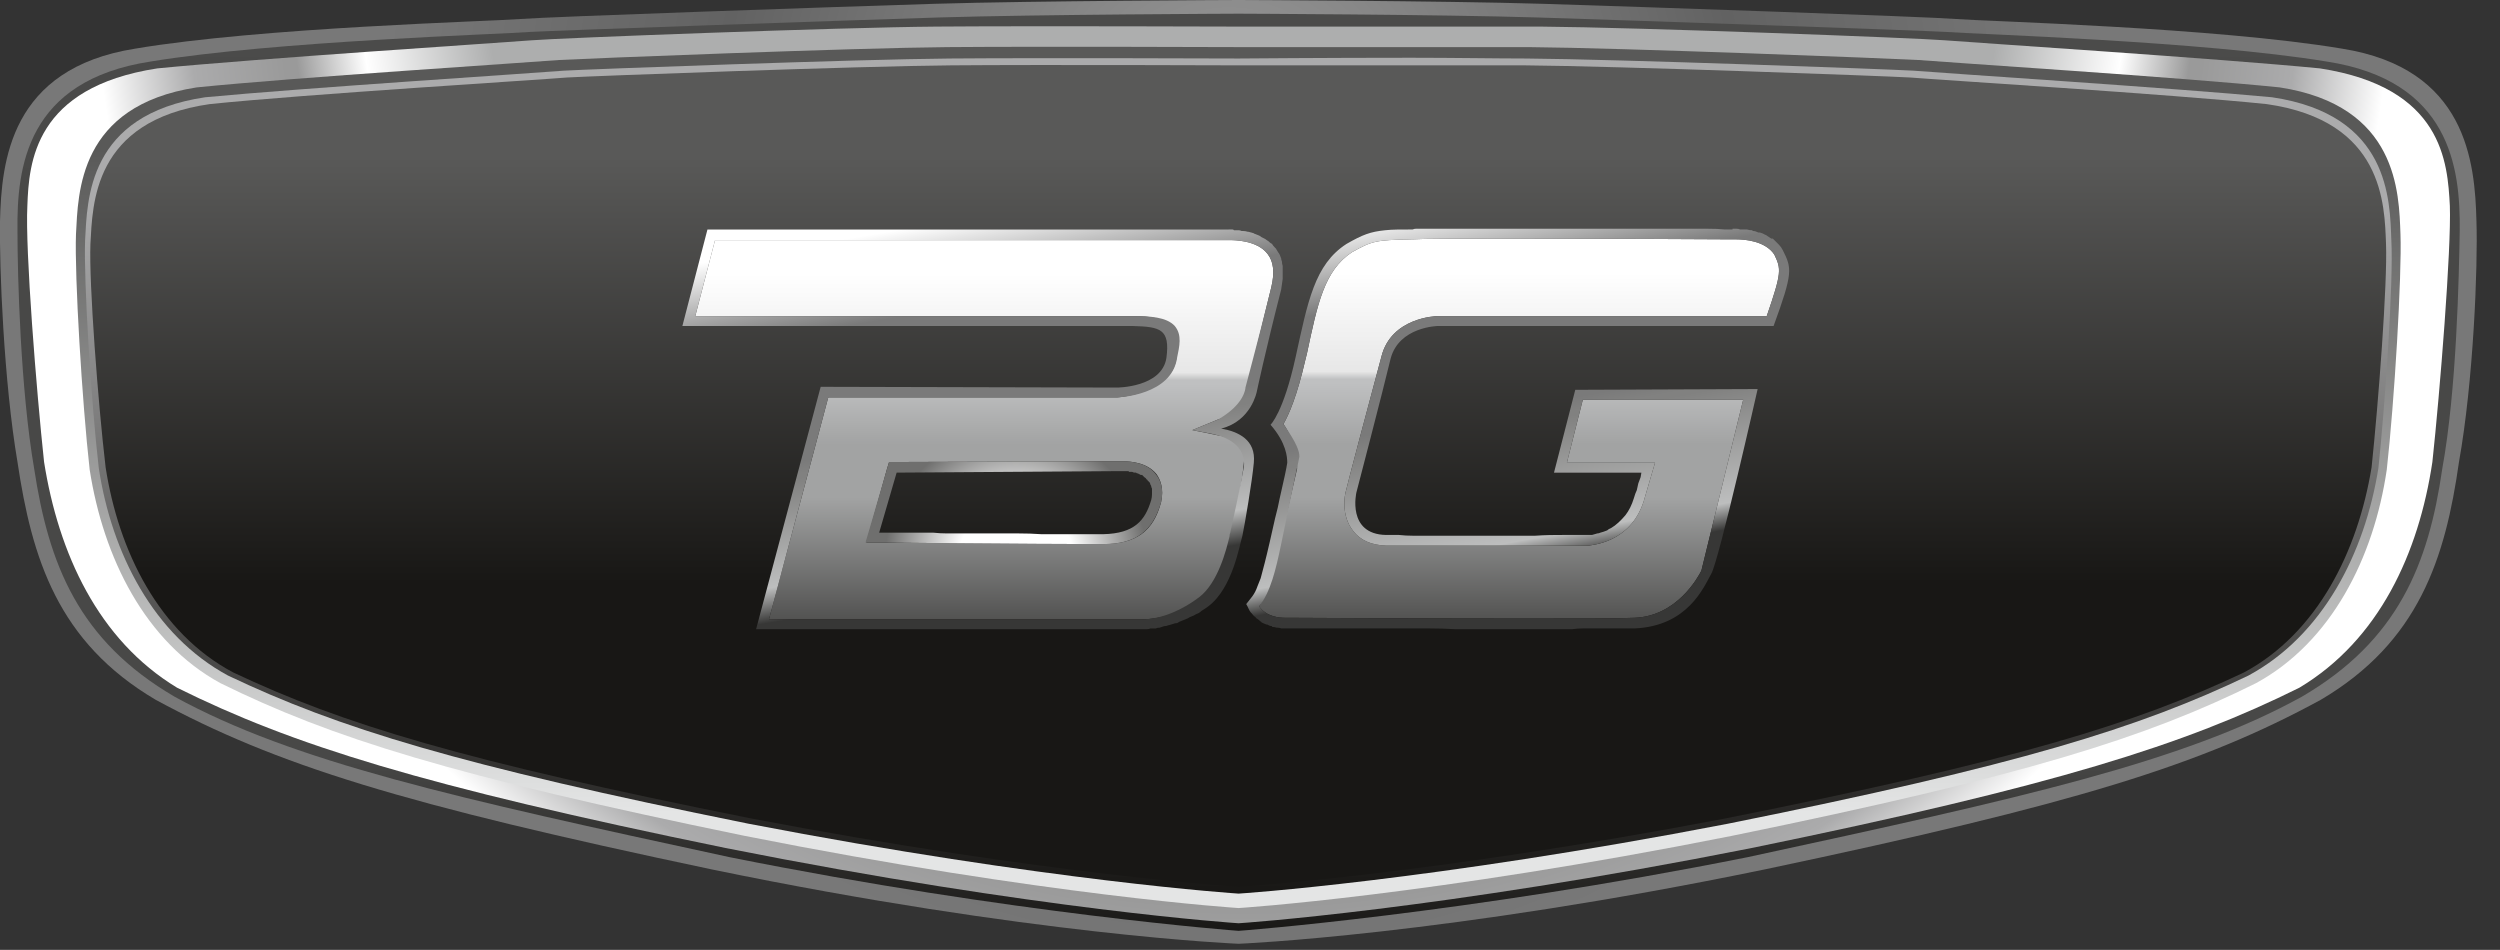 <svg version="1.2" xmlns="http://www.w3.org/2000/svg" viewBox="0 0 329 125" width="329" height="125"><rect x="0" y="0" width="329" height="125" fill="#333333" stroke="none"/><defs><linearGradient id="P" gradientUnits="userSpaceOnUse"/><radialGradient id="g1" cx="0" cy="0" r="1" href="#P" gradientTransform="matrix(-1.57,126.63,-126.63,-1.57,161.671,17.833)"><stop stop-color="#9c9c9c"/><stop offset=".53" stop-color="#626262"/><stop offset=".88" stop-color="#787878"/><stop offset=".98" stop-color="#787878"/><stop offset="1" stop-color="#787878"/></radialGradient><linearGradient id="g2" x2="1" href="#P" gradientTransform="matrix(0,-120.745,321.419,0,162.973,122.532)"><stop stop-color="#181715"/><stop offset=".19" stop-color="#484847"/><stop offset=".55" stop-color="#484847"/><stop offset=".8" stop-color="#484847"/><stop offset=".98" stop-color="#4b4b4a"/><stop offset="1" stop-color="#4b4b4a"/></linearGradient><radialGradient id="g3" cx="0" cy="0" r="1" href="#P" gradientTransform="matrix(.418,150.381,-150.381,.418,163.42,-7.449)"><stop stop-color="#adaeae"/><stop offset=".63" stop-color="#adaeae"/><stop offset=".66" stop-color="#adaeae"/><stop offset=".77" stop-color="#fff"/><stop offset=".83" stop-color="#9a9a9a"/><stop offset=".84" stop-color="#9a9a9a"/><stop offset=".92" stop-color="#ababac"/><stop offset="1" stop-color="#fff"/><stop offset="1" stop-color="#fff"/></radialGradient><linearGradient id="g4" x2="1" href="#P" gradientTransform="matrix(0,-113.342,305.931,0,162.973,119.511)"><stop stop-color="#e4e5e5"/><stop offset=".11" stop-color="#e4e5e5"/><stop offset=".88" stop-color="#595958"/><stop offset=".97" stop-color="#595958"/><stop offset="1" stop-color="#595958"/></linearGradient><linearGradient id="g5" x2="1" href="#P" gradientTransform="matrix(.954,-132.988,366.466,2.63,162.264,132.254)"><stop stop-color="#181715"/><stop offset=".11" stop-color="#181715"/><stop offset=".79" stop-color="#ababac"/><stop offset="1" stop-color="#ababac"/></linearGradient><linearGradient id="g6" x2="1" href="#P" gradientTransform="matrix(0,86.535,-241.743,0,162.973,11.024)"><stop stop-color="#595958"/><stop offset=".11" stop-color="#595958"/><stop offset=".76" stop-color="#181715"/><stop offset=".78" stop-color="#181715"/><stop offset="1" stop-color="#181715"/></linearGradient><linearGradient id="g7" x2="1" href="#P" gradientTransform="matrix(0,49.922,-75.983,0,129.531,31.551)"><stop stop-color="#fff"/><stop offset=".01" stop-color="#fff"/><stop offset=".09" stop-color="#fff"/><stop offset=".35" stop-color="#e7e7e7"/><stop offset=".37" stop-color="#bfc0c1"/><stop offset=".38" stop-color="#bfc0c1"/><stop offset=".54" stop-color="#a2a3a3"/><stop offset=".68" stop-color="#a2a3a3"/><stop offset="1" stop-color="#535352"/></linearGradient><linearGradient id="g8" x2="1" href="#P" gradientTransform="matrix(0,50.037,-68.431,0,199.89,31.403)"><stop stop-color="#fff"/><stop offset=".01" stop-color="#fff"/><stop offset=".09" stop-color="#fff"/><stop offset=".35" stop-color="#e7e7e7"/><stop offset=".37" stop-color="#bfc0c1"/><stop offset=".38" stop-color="#bfc0c1"/><stop offset=".54" stop-color="#a2a3a3"/><stop offset=".68" stop-color="#a2a3a3"/><stop offset="1" stop-color="#535352"/></linearGradient><linearGradient id="g9" x2="1" href="#P" gradientTransform="matrix(9.47,55.841,-71.82,12.18,127.577,28.749)"><stop stop-color="#fff"/><stop offset=".2" stop-color="#7a7a7a"/><stop offset=".36" stop-color="#7a7a7a"/><stop offset=".49" stop-color="#7a7a7a"/><stop offset=".52" stop-color="#818180"/><stop offset=".53" stop-color="#818180"/><stop offset=".77" stop-color="#bdbebe"/><stop offset=".85" stop-color="#373736"/><stop offset="1" stop-color="#373736"/></linearGradient><radialGradient id="g10" cx="0" cy="0" r="1" href="#P" gradientTransform="matrix(.304,-17.273,17.273,.304,133.716,73.799)"><stop stop-color="#fff"/><stop offset=".44" stop-color="#fff"/><stop offset="1" stop-color="#6f6f6e"/></radialGradient><linearGradient id="g11" x2="1" href="#P" gradientTransform="matrix(10.41,56.854,-77.236,14.142,193.964,25.892)"><stop stop-color="#fff"/><stop offset=".2" stop-color="#7a7a7a"/><stop offset=".36" stop-color="#7a7a7a"/><stop offset=".49" stop-color="#7a7a7a"/><stop offset=".52" stop-color="#818180"/><stop offset=".53" stop-color="#818180"/><stop offset=".79" stop-color="#bdbebe"/><stop offset=".85" stop-color="#373736"/><stop offset=".98" stop-color="#373736"/><stop offset="1" stop-color="#373736"/></linearGradient><clipPath clipPathUnits="userSpaceOnUse" id="cp1"><path d="m-38.41-102.74h793.7v312h-793.7z"/></clipPath></defs><style>.a{fill:url(#g1)}.b{fill:url(#g2)}.c{fill:url(#g3)}.d{fill:url(#g4)}.e{fill:url(#g5)}.f{fill:url(#g6)}.g{fill:url(#g7)}.h{fill:url(#g8)}.i{fill:url(#g9)}.j{fill:url(#g10)}.k{fill:url(#g11)}.l{fill:#181715}</style><path class="a" d="m123 0.5c-12.9 0.4-50.7 1.7-54.5 2-3.7 0.3-34.1 1.1-50.7 3.9-16.5 2.6-17.6 14.9-17.8 22.7-0.1 6 0.5 21.1 2.3 31.7 1.9 12.7 5.3 23.7 18.2 31.3 15.9 8.6 32.3 13.7 73.1 22.3 42.1 8.7 69.4 9.8 69.4 9.8 0 0 27.2-1.1 69.3-9.8 40.8-8.6 57.3-13.7 73.1-22.3 12.9-7.6 16.4-18.6 18.2-31.3 1.9-10.6 2.5-25.7 2.3-31.7-0.2-7.8-1.3-20.1-17.7-22.7-16.7-2.8-47.1-3.6-50.8-3.9-3.7-0.3-41.5-1.6-54.4-2-13.2-0.4-40-0.5-40-0.5 0 0-26.8 0.1-40 0.5z"/><path class="b" d="m123.5 2.3c-12.7 0.4-50 1.7-53.7 1.9-3.7 0.3-33.6 1.2-50 3.9-16.3 2.5-17.6 13.9-17.5 22.3 0 5.9 0.4 20.9 2.2 31.3 1.9 12.5 5.8 22.6 18.5 30 15.7 8.6 36.9 13.3 73 21.1 37.4 7.5 67 9.7 67 9.7 0 0 29.5-2.2 67-9.7 36.1-7.8 57.3-12.5 72.9-21.1 12.7-7.4 16.7-17.5 18.5-30 1.9-10.4 2.2-25.4 2.3-31.3 0.1-8.4-1.3-19.8-17.5-22.3-16.4-2.7-46.4-3.6-50.1-3.9-3.7-0.2-40.9-1.5-53.7-1.9-13-0.4-39.4-0.5-39.4-0.5 0 0-26.5 0.1-39.5 0.5z"/><path class="c" d="m163 3.5c0 0-27.2-0.1-39.8 0-12.7 0.1-49.5 1.5-53.2 1.8-3.7 0.3-36.1 2.4-49.3 3.7-16.2 2.5-16.9 12.4-17.1 18.1-0.3 5.7 1.2 24.4 2.2 33.7 1.9 12 7.1 23.4 17.5 29.7 15.1 7.5 32.2 12.9 72.2 21.1 41.2 8.2 67.5 9.9 67.5 9.9 0 0 26.2-1.7 67.5-9.9 40-8.2 57-13.6 72.1-21.1 10.5-6.3 15.7-17.7 17.5-29.7 1-9.3 2.5-28 2.3-33.7-0.3-5.7-0.9-15.6-17.1-18.1-13.3-1.3-45.7-3.4-49.4-3.7-3.6-0.3-40.5-1.7-53.1-1.8-4.2 0-10.1 0-16 0-11.8 0-23.8 0-23.8 0z"/><path class="d" d="m163 6.2c0 0-26.1-0.1-38.3 0-12.2 0.1-47.7 1.5-51.2 1.7-3.6 0.3-34.8 2.3-47.6 3.6-15.6 2.4-15.6 13.9-15.9 19.3-0.2 5.5 0.8 22.1 1.8 31 1.8 11.6 7.3 22.7 17.2 28.1 14.6 7.2 30.5 12.2 69 20.1 39.8 7.9 65 9.5 65 9.5 0 0 25.2-1.6 64.9-9.5 38.6-7.9 54.5-12.9 69-20.1 9.9-5.4 15.5-16.5 17.2-28.1 1-8.9 2-25.5 1.8-31-0.2-5.4-0.3-16.9-15.9-19.3-12.7-1.3-44-3.3-47.5-3.6-3.6-0.2-39.1-1.6-51.3-1.7-4.1 0-9.7 0-15.3 0-11.4 0-22.9 0-22.9 0z"/><path class="e" d="m163 7.7c0 0-25.9-0.1-38 0-12.1 0.1-47.3 1.4-50.8 1.6-3.6 0.3-34.6 2.3-47.2 3.5-15.5 2.3-15.5 13.5-15.8 18.8-0.2 5.3 0.8 21.4 1.8 30 1.7 11.2 7.2 22 17 27.3 14.5 6.9 30.3 11.8 68.5 19.5 39.5 7.6 64.5 9.2 64.5 9.2 0 0 25-1.6 64.4-9.2 38.3-7.7 54.1-12.6 68.5-19.5 9.8-5.3 15.3-16.1 17.1-27.3 0.9-8.6 2-24.7 1.7-30-0.2-5.3-0.2-16.5-15.7-18.8-12.7-1.2-43.7-3.2-47.2-3.5-3.5-0.2-38.8-1.5-50.9-1.6-4 0-9.6-0.1-15.2-0.1-11.2 0-22.7 0.1-22.7 0.1z"/><path class="f" d="m163 8.6c0 0-25.7-0.1-37.8 0-12.1 0.1-47.1 1.4-50.6 1.6-3.5 0.3-34.4 2.2-47 3.5-15.4 2.2-15.4 13.2-15.7 18.4-0.2 5.2 1 20.9 2 29.4 1.7 11 7 21.8 16.8 27 14.4 6.8 30.1 11.6 68.1 19.2 39.3 7.5 64.2 9 64.2 9 0 0 24.8-1.5 64.1-9 38.1-7.6 53.8-12.4 68.2-19.2 9.7-5.2 15-16 16.8-27 0.9-8.5 2.1-24.2 1.9-29.4-0.2-5.2-0.3-16.2-15.7-18.4-12.6-1.3-43.4-3.2-46.9-3.5-3.5-0.2-38.6-1.5-50.7-1.6-4 0-9.5 0-15.1 0-11.2 0-22.6 0-22.6 0z"/><path fill-rule="evenodd" class="g" d="m161.8 31.6c0.6 0 3.6 0 5 1.8q1.2 1.5 0.5 4.4c-2 8.1-3.2 13.4-3.2 13.5-0.1 0.1-0.7 3.2-3.8 3.9l-3.4 1.4 3.4 0.7c3.6 0.5 3.5 2.8 3.4 3.5-0.2 2.3-1.2 8.1-1.5 9.4q-0.1 0.2-0.1 0.5c-0.4 1.7-1.4 6.2-3.9 8.1-2.1 1.6-5.3 2.7-7.9 2.7-1 0-6.9 0-14.5 0-12.5 0-29.3 0-34.6 0l7.8-29.2h38c0.3 0 7-0.6 7.8-5 0.2-1.4 0.3-3.1-0.7-4.3-1-1.2-2.8-1.4-5-1.4h-57.6l2.6-10h67.5zm-18.2 40q1.1 0 1.6 0c4.3 0 6.6-1.7 7.6-5.5 0.4-1.8-0.1-3-0.6-3.7-1.2-1.5-3.3-1.7-4.5-1.7q-0.2 0-0.3 0l-29.4 0.1h-1l-0.3 1-2.2 7.9-0.5 1.7h1.7c0.2 0 21 0.2 27.9 0.2z"/><path class="h" d="m185.9 31.5h-0.2c-4.7 0.1-5.1 0.2-7.8 1.7-3.6 2.4-4.5 6.7-5.9 13.3l-0.2 0.8c-1.1 4.8-2.2 7.3-2.9 8.5 1.8 2.6 1.8 5.5 1.8 5.6v0.1 0.2l-2.3 9.9c-1.1 5.1-1.7 6.6-2.7 8.2 1 1.4 2.7 1.5 3.4 1.5q0.2 0 0.2 0h0.1 0.1c0.2 0 17.3 0.1 30.7 0.1 7.8 0 12.8 0 14.9-0.1 5.6-0.2 8.4-5.4 8.8-6.2l5.5-22.5h-21.1l-2.1 8.3h9.8 1.8l-0.5 1.7-1 3.4c-1.8 5.5-6.9 5.7-7.2 5.8 0 0-9.6 0-17.5 0-4.6 0-7.7 0-9.2 0q-2.9-0.1-4.3-1.9c-1.7-2.1-1.1-4.9-1-5.2 0-0.2 3.6-13.7 4.7-17.8 1.3-5.1 7.1-5.3 7.4-5.3 0.4 0 17.7 0 30.7 0 6.4 0 10.6 0 12.6 0 2-5.8 1.9-6.2 1-8.1-1.2-1.8-3.9-2-5-2q-0.4 0-0.5 0h-0.1c-0.1 0-16.6-0.1-28.9-0.1-7.2 0-11.6 0-13.1 0.1z"/><path fill-rule="evenodd" class="i" d="m161.7 30.2q0.1 0 0.1 0 0.1 0 0.2 0 0.1 0 0.2 0 0.1 0 0.2 0.1 0.2 0 0.3 0 0.2 0 0.3 0 0.2 0 0.4 0.1 0.1 0 0.2 0 0.3 0 0.6 0.1 0.1 0 0.1 0 0.4 0.1 0.7 0.2 0.1 0.1 0.2 0.1 0.3 0.1 0.5 0.2 0.2 0.1 0.3 0.2 0.2 0.1 0.4 0.2 0.2 0.1 0.3 0.2 0.2 0.1 0.4 0.3 0.1 0.1 0.3 0.2 0.1 0.2 0.3 0.4 0.1 0.1 0.2 0.2 0.2 0.3 0.3 0.5 0.1 0.1 0.2 0.3 0.1 0.3 0.2 0.5 0 0.2 0.1 0.4 0 0.3 0.1 0.6 0 0.3 0 0.5 0 0.4 0 0.8 0 0.2 0 0.4-0.1 0.6-0.2 1.4c-2.1 8.2-3.2 13.4-3.2 13.4 0 0-0.7 3.9-4.7 4.9 2.3 0.4 4.6 1.5 4.3 4.5-0.2 2.3-1.2 8.2-1.5 9.6-0.4 1.3-1.3 6.9-4.5 9.3q-0.4 0.3-0.9 0.6-0.2 0.2-0.4 0.3-0.3 0.1-0.6 0.3-0.2 0.1-0.5 0.2-0.3 0.2-0.6 0.3-0.2 0.1-0.5 0.2-0.3 0.1-0.6 0.3-0.3 0-0.5 0.1-0.3 0.1-0.7 0.2-0.2 0.1-0.5 0.1-0.3 0.1-0.6 0.2-0.3 0-0.5 0.1-0.4 0-0.7 0-0.2 0.1-0.5 0.1-0.3 0-0.6 0-0.1 0-0.4 0 0 0-0.1 0-0.5 0-1.4 0 0 0-0.1 0-0.9 0-2.3 0-0.1 0-0.2 0c-2.5 0-6 0-10 0-0.7 0-2.1 0-2.9 0-3.4 0-7.1 0-10.7 0q-0.9 0-1.9 0-2.8 0-5.5 0-2.2 0-4.1 0-2 0-3.7 0-0.9 0-1.7 0-0.7 0-1.4 0-0.8 0-1.4 0-0.5 0-1 0-1 0-1.5 0c-0.2 0-0.5 0-0.5 0l8.5-31.9 39 0.1c0 0 5.9 0 6.5-3.9 0.5-3.8-0.8-4.1-4.4-4.2h-59.3l3.3-12.7h68.4q0.1 0 0.1 0 0 0 0.1 0 0 0 0 0zm-70.2 11.4h57.6c2.2 0 4.4 0.1 5.5 1.3 1 1.2 0.6 2.7 0.3 4.2-0.7 4.9-7.6 5.2-7.9 5.2h-38l-7.8 29.2c5.3 0 22.1 0 34.6 0 7.6 0 13.5 0 14.5 0 2.6 0 5.4-1.3 7.5-2.9 2.5-1.9 3.6-6.3 4-8q0-0.3 0.1-0.5c0.3-1.3 1.4-6.4 1.8-8.7 0.2-2-1.1-3.8-4.7-4.4l-2.1-0.4 3.4-1.4c3.5-2 3.6-4.1 3.6-4.2 0-0.1 1.4-5.1 3.4-13.2q0.7-2.9-0.5-4.4c-1.4-1.8-4.4-1.8-5-1.8h-0.2-67.5z"/><path fill-rule="evenodd" class="j" d="m147.7 60.7c1.1 0 3.3 0.2 4.4 1.7 0.6 0.7 1.1 1.9 0.7 3.7-1.1 3.8-3.3 5.5-7.6 5.5q-0.6 0-1.6 0c-6.9 0-27.7-0.2-27.9-0.2h-1.8l0.5-1.7 2.3-7.9 0.3-1h1l29.4-0.1q0.1 0 0.3 0zm-4.9 9.6q0.2 0 0.5 0c0 0 0.2 0 0.3 0q0 0 0 0 0.4 0 0.8 0 0.1 0 0.1 0 0.4 0 0.7 0c4.1-0.1 5.5-1.8 6.3-4.5q0.1-0.4 0.1-0.7 0-0.1 0-0.2 0-0.2 0-0.4 0-0.1 0-0.2-0.1-0.2-0.1-0.3 0-0.1-0.1-0.2 0-0.1-0.1-0.3 0 0-0.1-0.1-0.1-0.1-0.2-0.2 0-0.1-0.1-0.1-0.1-0.2-0.3-0.3 0 0 0 0-0.2-0.2-0.3-0.3-0.1 0-0.2 0-0.1-0.1-0.2-0.1-0.1-0.1-0.2-0.1-0.1 0-0.2-0.1-0.1 0-0.2 0-0.1 0-0.3-0.1 0 0-0.1 0-0.1 0-0.3 0 0 0-0.1-0.1-0.2 0-0.3 0 0 0 0 0-0.2 0-0.3 0-0.1 0-0.1 0-0.1 0-0.1 0 0 0 0 0-0.1 0-0.2 0 0 0 0 0-0.1 0-0.1 0l-29.4 0.2-2.3 7.9c0 0 0.5 0 1.4 0q0.3 0 0.6 0 0.9 0 2 0 0.4 0 0.7 0 0.6 0 1.3 0 0.6 0 1.1 0 0.9 0.1 1.8 0.1 0.1 0 0.3 0 0.3 0 0.6 0 0.3 0 0.6 0 2.1 0 4.3 0 0.2 0 0.4 0 1.6 0 3.2 0 0 0 0 0 1.6 0 3 0.1 0.3 0 0.5 0 0.3 0 0.6 0 0.2 0 0.5 0 0.2 0 0.5 0 0.3 0 0.5 0 0.3 0 0.5 0 0.3 0 0.5 0 0.3 0 0.5 0 0.2 0 0.5 0 0.2 0 0.4 0 0.2 0 0.5 0 0.1 0 0.3 0z"/><path fill-rule="evenodd" class="k" d="m199.4 30.1q0.2 0 0.3 0c2.3 0 4.8 0 7.2 0q1.9 0 3.7 0 0 0 0 0 1.7 0 3.4 0 0.1 0 0.3 0 0.9 0 1.8 0 0.8 0 1.6 0 1.4 0 2.6 0 0.3 0 0.6 0 1.2 0 2.2 0 0.3 0 0.6 0 0.4 0 0.8 0 1.6 0 2.5 0.1 0.3 0 0.5 0 0.2 0 0.3 0 0.1 0 0.1 0 0 0 0.1 0 0 0 0-0.1 0 0 0.1 0 0 0 0.1 0 0 0 0.1 0 0.1 0 0.1 0 0.1 0 0.1 0 0.3 0 0.5 0.1 0.1 0 0.1 0 0.3 0 0.6 0 0.1 0 0.2 0 0.3 0.1 0.7 0.1 0 0.1 0.1 0.1 0.3 0 0.7 0.2 0.1 0 0.2 0 0.4 0.1 0.7 0.3 0.1 0 0.2 0.1 0.3 0.2 0.6 0.4 0.1 0 0.2 0 0.3 0.3 0.6 0.6 0.1 0.1 0.2 0.2 0.3 0.3 0.5 0.7c1.2 2.4 1.4 2.9-1.2 10q-0.2 0-0.5 0 0 0 0 0-0.7 0-1.6 0 0 0-0.1 0-0.5 0-1 0-0.5 0-1.1 0-0.1 0-0.3 0-0.5 0-1.2 0-0.6 0-1.3 0-0.2 0-0.4 0-0.6 0-1.3 0-0.7 0-1.5 0-0.3 0-0.6 0-0.7 0-1.4 0-0.7 0-1.4 0-0.4 0-0.7 0-0.8 0-1.6 0-0.8 0-1.6 0-1.2 0-2.3 0-2.9 0-5.8 0-0.1 0-0.1 0-1.8 0-3.6 0-0.1 0-0.2 0-1.8 0-3.5 0-0.9 0-1.7 0-1.7 0-3.1 0-1.4 0-2.6 0-1.1 0-2 0-0.4 0-0.8 0-0.2 0-0.4 0-0.5 0-0.5 0c0 0-5.1 0.1-6.2 4.3-1 4.2-4.5 17.6-4.5 17.6 0 0-1.3 5.5 3.9 5.6q0.3 0 0.7 0 0 0 0.1 0 0.3 0 0.7 0 0.1 0 0.2 0 0.9 0.1 1.9 0.1 0.2 0 0.4 0 0.4 0 0.8 0 0.2 0 0.4 0 1.8 0 3.9 0c0.5 0 1.1 0 1.6 0q1.4 0 2.8 0 0.2 0 0.5 0 0.7 0 1.3 0 0.6 0 1.3 0 0.2 0 0.4 0 1.4 0 2.6 0c1.4-0.1 2.6-0.1 3.6-0.1q0.7 0 1.3 0 0.7 0 1.2 0 0.3 0 0.5 0 0.2 0 0.3 0 0.2 0 0.2 0 0 0 0.4 0 0.3-0.1 0.7-0.2 0.2 0 0.4-0.1 0.4-0.1 0.9-0.3 0.2-0.2 0.5-0.3c0.7-0.4 1.3-1 1.9-1.7q0.7-0.9 1.1-2.2 0.2-0.7 0.4-1.1 0.1-0.5 0.2-0.9 0.2-0.5 0.3-0.8c0.1-0.6 0.1-0.6 0.1-0.6h-11.5l2.8-10.9 24-0.1c0 0-5.1 22.6-6.1 24.3-1 1.8-3.1 6.9-10.1 7.2q-0.3 0-0.6 0-0.1 0-0.2 0-0.4 0-0.8 0-0.5 0-1 0-0.1 0-0.3 0-0.5 0-1 0-0.6 0-1.3 0-0.1 0-0.3 0-0.6 0-1.3 0-0.7 0-1.4 0.1-0.2 0-0.3 0-0.8 0-1.5 0h-0.1q-0.7 0-1.5 0-0.3 0-0.5 0-0.8 0-1.6 0-0.8 0-1.6 0-0.3 0-0.5 0-0.8 0-1.7 0-0.9 0-1.8 0-0.1 0-0.3 0-1.8 0-3.6 0-0.2 0-0.4 0-1.7-0.1-3.4-0.1-0.3 0-0.6 0-0.9 0-1.7 0-0.8 0-1.6 0-0.3 0-0.6 0-1.6 0-3.1 0-0.2 0-0.3 0-1.4 0-2.6 0-1 0-1.9 0-0.8 0-1.4 0 0 0 0 0-0.7 0-1.2 0-1.1 0-1.9 0-0.9 0-1.3 0-0.4 0-0.4 0 0 0-0.1 0 0 0 0 0-0.1 0-0.3 0 0 0-0.1 0-0.1 0-0.3 0-0.1 0-0.1 0-0.2-0.1-0.5-0.1 0 0-0.1 0-0.3-0.1-0.6-0.1 0-0.1 0-0.1-0.3 0-0.6-0.2-0.1 0-0.1 0-0.3-0.1-0.7-0.3 0-0.1-0.1-0.1-0.2-0.2-0.5-0.4-0.1 0-0.1-0.1-0.3-0.2-0.6-0.6 0 0-0.1-0.1c-0.2-0.2-0.4-0.8-0.6-1.1 0.6-0.8 1.1-1.2 1.5-2.4q0.2-0.5 0.4-1c0.3-1.1 0.7-2.6 1.2-4.8q0.4-1.7 0.7-3.1 0.4-1.5 0.6-2.6c0.6-2.6 0.9-4 1-4.7 0-0.7-0.1-2.6-2.2-5 0 0 1.7-1.6 3.3-8.9 1.6-7.3 2.5-12.2 6.7-14.9 2.1-1.2 3.1-1.6 5.1-1.8 0.9-0.1 2-0.1 3.6-0.1q0.2-0.1 0.5-0.1 0.1 0 0.1 0 0.3 0 0.7 0 0.3 0 0.8 0 0.1 0 0.2 0 0.4 0 0.9 0 0.5 0 1 0 0.2 0 0.4 0 0.5 0 1.1 0 0.6 0 1.3 0 0.1 0 0.2 0 0.7 0 1.4 0 0.8 0 1.5 0 0.1 0 0.3 0 0.7 0 1.5 0 0.8 0 1.6 0zm-30.3 51.2q0.2 0 0.2 0h0.1 0.1c0.2 0 17.3 0.1 30.7 0.1 7.8 0 12.8 0 14.9-0.1 5.6-0.2 8.4-5.4 8.8-6.2l5.5-22.5h-21.1l-2.1 8.3h11.6l-0.5 1.7-1 3.4c-1.8 5.5-6.9 5.7-7.2 5.8 0 0-9.6 0-17.5 0-4.6 0-7.7 0-9.2 0q-2.9-0.1-4.3-1.9c-1.7-2.1-1.1-4.9-1-5.2 0-0.2 3.6-13.7 4.7-17.8 1.3-5.1 7.1-5.3 7.4-5.3 0.4 0 17.7 0 30.7 0 6.4 0 10.6 0 12.6 0 2-5.8 1.9-6.2 1-8.1-1.2-1.8-3.9-2-5-2q-0.4 0-0.5 0h-0.1c-0.1 0-16.6-0.1-28.9-0.1-7.2 0-11.6 0-13.1 0.1h-0.2c-4.7 0.1-5.1 0.2-7.8 1.7-3.6 2.4-4.5 6.7-5.9 13.3l-0.2 0.8c-1.1 4.8-2.2 7.3-2.9 8.5 1.8 2.6 2.1 3.6 2.1 4.3-0.1 0.6-0.3 1.4-0.3 1.4l-2.1 10.1c-0.7 3.4-1.4 6.3-2.9 8.2 1 1.4 2.7 1.5 3.4 1.5z"/><g clip-path="url(#cp1)"><path fill-rule="evenodd" class="l" d="m353.1 24.3h40.7q11.7 0 14.7 5.4 1 1.8 1 5.9v4q0 7.3-6.8 9.6 7 2 7 9v5q0 11.3-16.7 11.3h-39.9zm16.9 10.7v8.8h18.8q3.9-0.3 3.9-2.6v-3.4q0-1.4-1.9-2.4-1.2-0.4-2-0.4zm0 19.7v8.9h18.6q3.8-0.3 3.8-2.8v-3.2q0-2.5-4.1-2.9z"/><path class="l" d="m420 64v-28.9q0-0.9 0.3-2.2 2.2-8.6 16.1-8.6h35v10.7h-30.5q-0.3 0.1-1.1 0.3-2.9 0.7-2.9 2.9v5.6h34.5v10.9h-34.5v5.6q0 3 4.4 3.3h30.1v10.9h-32.6q-18.8 0-18.8-10.5z"/><path class="l" d="m481 62.2v-37.9h16.9v37.1q0 2.2 4.3 2.2h30l-0.1 10.9h-31.4q-1.6 0-2.9-0.2-9-0.4-12.9-3.2-3.9-2.9-3.9-8.9z"/><path class="l" d="m539.3 60.3v-23.6q0-7 4.3-9.7 4.3-2.7 15.1-2.7h32v10.7h-31.3q-2.7 0.3-3.1 2.1v24.4q0.6 1.8 3.6 2.1h13.5q4.9 0 5.3-2.2v-15.8h17v16q0 4.9-1.5 6.9-4.4 6-15.9 6h-19.5q-10.5 0-15.4-3.4-2.9-1.9-3.6-4.4-0.5-1.7-0.5-6.4z"/><path class="l" d="m606 64v-28.9q0-0.9 0.3-2.2 2.2-8.6 16.1-8.6h35.1v10.7h-30.6q-0.3 0.1-1.1 0.3-2.8 0.7-2.8 2.9v5.6h34.5v10.9h-34.5v5.6q0 3 4.3 3.3h30.2v10.9h-32.7q-18.8 0-18.8-10.5z"/><path class="l" d="m667 64v-28.9q0-0.9 0.3-2.2 2.2-8.6 16.1-8.6h35.1v10.7h-30.6q-0.3 0.1-1.1 0.3-2.8 0.7-2.8 2.9v5.6h34.5v10.9h-34.5v5.6q0 3 4.3 3.3h30.2v10.9h-32.7q-18.8 0-18.8-10.5z"/></g></svg>